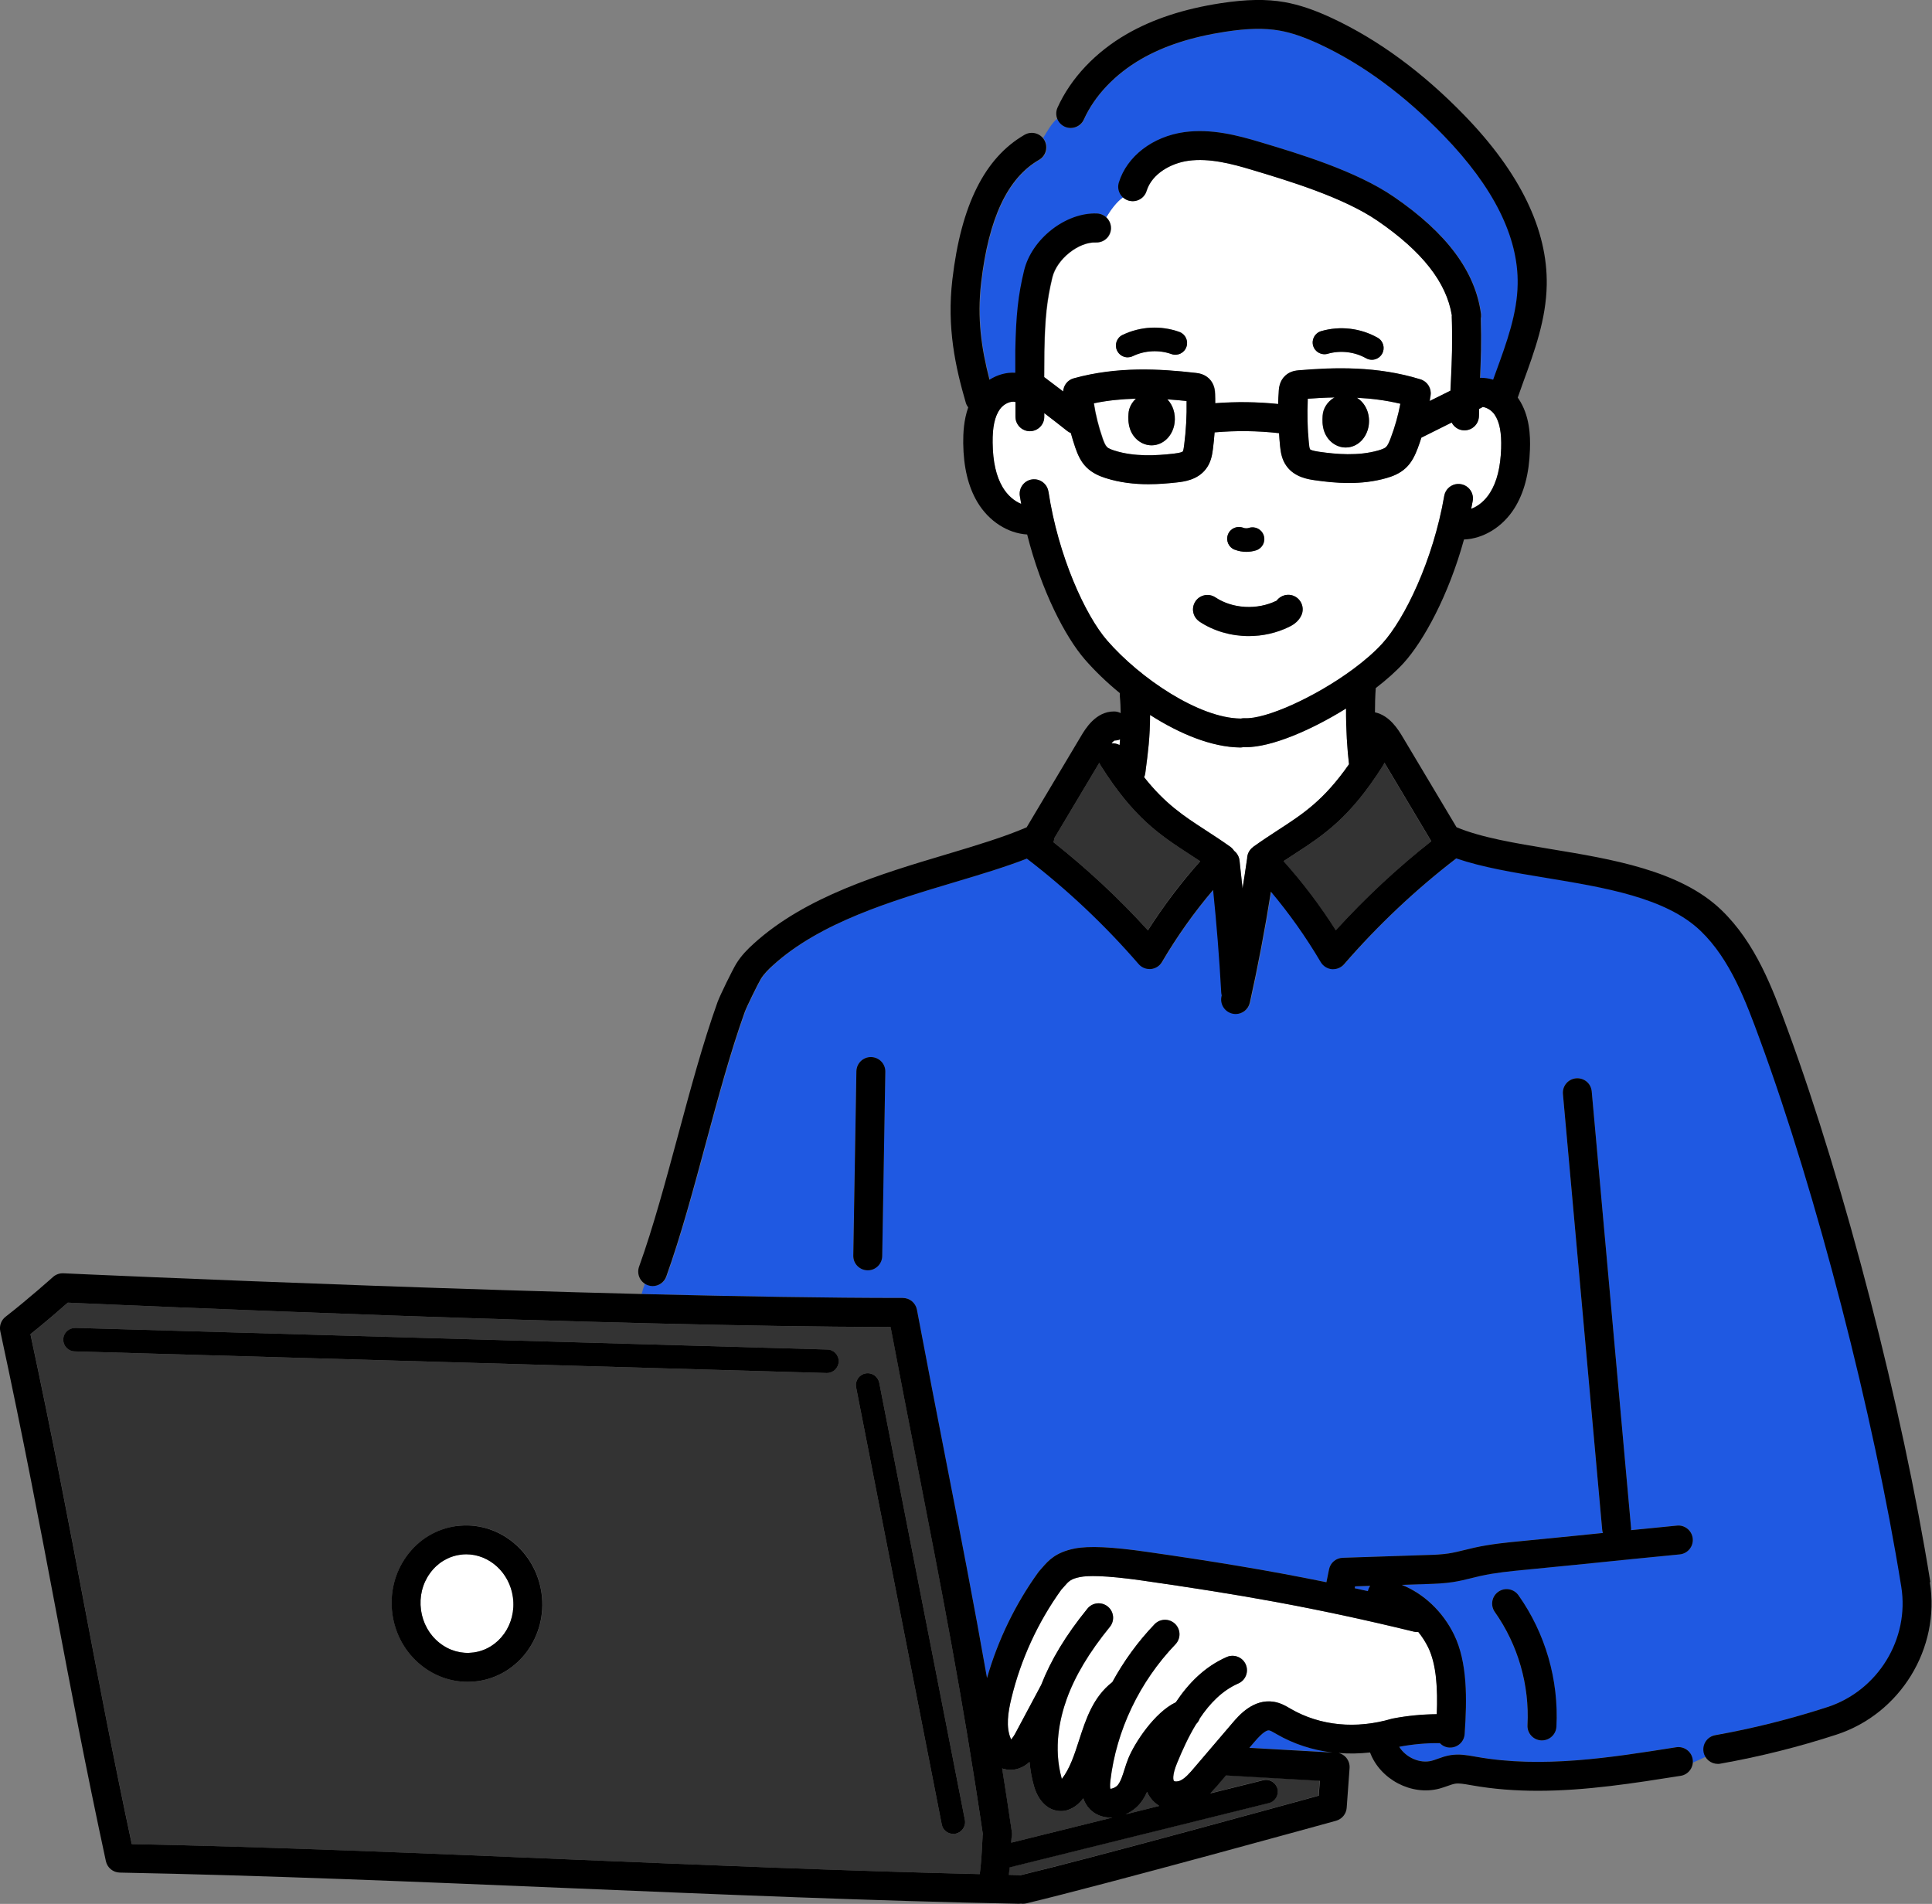 <?xml version="1.0" encoding="UTF-8"?><svg id="_レイヤー_2" xmlns="http://www.w3.org/2000/svg" viewBox="0 0 267.13 263.27"><rect x="0" y="0" width="267.13" height="263.27" fill="#808080" stroke="none"/><defs><style>.cls-1,.cls-2,.cls-3,.cls-4{stroke-width:0px;}.cls-2{fill:#333;}.cls-3{fill:#fff;}.cls-4{fill:#1f59e2;}</style></defs><g id="_レイヤー_1-2"><path class="cls-2" d="M158.6,247.77c-.23.5-.5,1-.86,1.48-.54.7-1.29,1.26-2.11,1.63l4.66-1.16c-.24-.14-.46-.31-.67-.5-.39-.36-.76-.83-1.02-1.45Z"/><path class="cls-3" d="M153.04,61.79c.23.23.71.4,1.05.51,2.77.89,5.84.7,8.2.43.98-.11,1.21-.25,1.27-.31.09-.13.16-.66.18-.84.26-2.03.37-4.08.34-6.13-.87-.09-1.76-.17-2.66-.23.77.8,1.16,1.99,1,3.25-.23,1.79-1.56,3.09-3.15,3.11h-.02c-1.31,0-2.5-.89-2.98-2.23-.29-.83-.25-1.6-.22-2.16h0c.04-.77.43-1.52,1.03-2.07-1.9.05-3.85.23-5.81.64.26,1.64.66,3.25,1.21,4.82.17.49.36.97.59,1.2Z"/><path class="cls-4" d="M176.35,239.69c-.31-.18-.67-.39-.86-.42-.26-.06-.85.19-2.02,1.56l-.72.84,11.48.65c-2.73-.33-5.35-1.17-7.72-2.54l-.17-.1Z"/><path class="cls-3" d="M181.12,62.13c.05.05.28.2,1.25.34,2.35.34,5.41.62,8.21-.19.34-.1.83-.26,1.06-.48s.44-.7.62-1.19c.59-1.55,1.04-3.15,1.35-4.78-2.03-.49-4.05-.73-6.02-.83,1.2.73,1.86,2.19,1.65,3.77-.23,1.79-1.56,3.09-3.16,3.11h-.03c-1.31,0-2.5-.89-2.97-2.23-.29-.83-.25-1.63-.22-2.16.05-.99.65-1.94,1.56-2.49.04-.02.08-.03.11-.05-1.28.02-2.54.09-3.74.18-.1,2.08-.05,4.12.15,6.14.02.17.07.71.16.85Z"/><path class="cls-3" d="M197.47,227.79c-.38-.77-.84-1.48-1.36-2.12-.19.01-.38,0-.58-.04-14.04-3.42-24.4-5.18-37.55-7.07-5.32-.76-7.63-.69-8.63-.49-1.29.25-1.58.58-2.2,1.31-.13.15-.26.3-.4.45-3.23,4.47-5.61,9.66-6.9,15.03-.45,1.86-.8,3.98-.05,5.63,0,.02.02.03.02.05.16-.18.37-.47.61-.91l3.55-6.65c1.33-3.43,3.41-6.88,6.39-10.54.7-.86,1.96-.99,2.81-.29.86.7.99,1.96.29,2.81-2.86,3.53-4.82,6.79-5.97,9.99-.96,2.67-1.86,6.73-.7,10.94,0,.03.02.07.03.1,1.11-1.41,1.73-3.32,2.38-5.34.95-2.94,1.93-5.98,4.6-8.05,1.58-2.89,3.53-5.59,5.84-8,.76-.8,2.03-.83,2.83-.06.8.76.83,2.03.06,2.83-4.98,5.2-8.17,11.9-9,18.87-.08.71-.04,1,0,1.11.22.03.77-.18,1.04-.53.41-.53.64-1.27.91-2.13.16-.52.33-1.03.53-1.53.86-2.13,3.62-6.37,6.57-7.77,1.76-2.64,4.01-4.93,7.04-6.26,1.01-.44,2.19.02,2.63,1.03.44,1.01-.02,2.19-1.03,2.63-2.21.97-3.93,2.74-5.33,4.83-.1.29-.27.55-.49.77-1.05,1.72-1.91,3.61-2.66,5.44-.69,1.68-.53,2.36-.41,2.46.08.07.48.13.92-.09.66-.33,1.27-1.05,1.87-1.74l5.31-6.22c.86-1.01,2.88-3.37,5.71-2.91.92.15,1.64.57,2.22.91l.15.09c4.05,2.33,9,2.81,13.95,1.35.06-.02.12-.03.19-.04,1.98-.38,4-.57,6.02-.59.13-3.49-.03-6.85-1.19-9.24Z"/><path class="cls-2" d="M168.15,247.05c-.25.29-.53.61-.83.92l7.32-1.82c.87-.22,1.76.31,1.97,1.19.22.87-.32,1.76-1.19,1.97l-35.84,8.89c-.03.33-.07.68-.11,1.03.48,0,.98.02,1.46.03.06,0,.11.01.17.02,9.55-2.28,35.04-9.28,41.21-10.99l.15-2.07-12.99-.74-1.33,1.55Z"/><path class="cls-4" d="M189.45,219.3l-2.09.07-.05.26c.6.13,1.21.26,1.82.4.06-.27.17-.52.32-.73Z"/><path class="cls-3" d="M63.64,214.99c-1.68.23-3.17,1.14-4.19,2.56-1.05,1.45-1.48,3.25-1.24,5.07s1.16,3.44,2.55,4.55c1.37,1.09,3.05,1.57,4.73,1.33,1.68-.23,3.17-1.14,4.19-2.56,1.05-1.45,1.48-3.25,1.23-5.07-.51-3.73-3.77-6.37-7.28-5.89Z"/><path class="cls-2" d="M139.85,254.15v.29c-.02.13-.03.24-.03.36l13.99-3.47c-.09,0-.17,0-.26,0-1.11,0-2.12-.4-2.86-1.15-.45-.46-.73-.98-.91-1.51-.09.11-.18.23-.28.34-.49.53-1.26,1.26-2.43,1.4-.14.02-.27.02-.4.02-1.69,0-3.12-1.33-3.72-3.5-.29-1.07-.49-2.17-.6-3.29-.95.85-1.89,1.09-2.62,1.09-.41,0-.75-.07-.99-.14-.06-.02-.13-.04-.19-.07.46,2.87.91,5.8,1.35,8.82.04.28.02.55-.05.81Z"/><path class="cls-2" d="M123.15,183.5c-39.38-.08-105.67-3.01-113.76-3.37-1,.88-3.06,2.67-5.17,4.36,3.13,14.63,5.31,26.14,7.42,37.29,2.02,10.69,3.94,20.81,6.59,33.22,19.39.4,40.34,1.27,60.61,2.12,18.91.79,38.38,1.61,56.63,2.03.21-1.69.29-3.08.37-4.9l.02-.46c0-.07.02-.13.03-.19-2.74-18.64-5.78-34.23-9-50.72-1.21-6.19-2.46-12.58-3.74-19.38ZM72.93,228.29c-1.67,2.31-4.12,3.8-6.89,4.18-.46.06-.92.09-1.38.09-2.29,0-4.52-.78-6.38-2.26-2.2-1.76-3.63-4.29-4.02-7.14-.39-2.85.31-5.67,1.96-7.96,1.67-2.31,4.12-3.8,6.89-4.18,5.69-.78,10.98,3.4,11.78,9.31.39,2.85-.3,5.67-1.96,7.96ZM114.33,189.86s-.03,0-.05,0l-103.95-2.99c-.9-.03-1.61-.78-1.58-1.67.03-.9.79-1.57,1.67-1.58l103.95,2.99c.9.03,1.61.78,1.58,1.67-.03.88-.75,1.58-1.63,1.58ZM132.12,253.56c-.11.02-.21.03-.31.03-.76,0-1.44-.54-1.6-1.32l-11.84-60.44c-.17-.88.4-1.74,1.29-1.91.88-.18,1.74.4,1.91,1.29l11.84,60.44c.17.88-.4,1.74-1.29,1.91Z"/><path class="cls-2" d="M152.19,105.86c-.08-.13-.14-.26-.19-.39l-6.24,10.46c-.01.18-.04.36-.1.53,4.64,3.66,9.02,7.75,13.05,12.18,2.16-3.4,4.58-6.6,7.23-9.56-.49-.32-.97-.63-1.44-.94-4.15-2.7-7.73-5.03-12.32-12.29Z"/><path class="cls-3" d="M154.87,102.24c-.23.1-.49.15-.75.16-.06.03-.2.11-.44.4.39-.04.78.05,1.12.23.03-.26.05-.52.07-.78Z"/><path class="cls-3" d="M186.53,105.69c-.24-2.02-.43-4.83-.41-7.72-4.84,3.01-10.32,5.35-13.84,5.35-.12,0-.24,0-.35-.01-.14.03-.28.05-.43.05h-.02c-3.91-.04-8.37-1.88-12.46-4.5.02,2.93-.32,5.5-.57,7.36l-.09.71c-.02.19-.08.37-.16.54,2.91,3.69,5.45,5.35,8.49,7.32,1.09.71,2.22,1.44,3.45,2.32.2.15.37.33.5.54.4.32.68.79.75,1.34.15,1.28.29,2.57.42,3.86.22-1.4.44-2.8.64-4.21,0-.03,0-.06,0-.09.05-.58.36-1.1.83-1.44,1.23-.88,2.36-1.61,3.45-2.33,3.48-2.27,6.32-4.12,9.8-9.1Z"/><path class="cls-2" d="M191.22,105.86c-4.59,7.26-8.17,9.59-12.32,12.29-.47.31-.95.62-1.44.94,2.64,2.96,5.06,6.16,7.23,9.56,4.08-4.48,8.51-8.61,13.2-12.3l-6.48-10.87c-.05.13-.11.26-.19.39Z"/><path class="cls-3" d="M152.95,30.04c.44.38.71.95.69,1.58-.04,1.1-.94,1.95-2.08,1.92-2.4-.1-5.42,2.3-6.03,4.85-.75,3.14-1.01,5.51-1.1,10.17,0,0,0,0,0,0l-.02,3.59c.88.66,1.76,1.32,2.63,1.99.05-.84.62-1.58,1.46-1.81,6.04-1.67,11.92-1.31,16.87-.75.34.04,1.15.13,1.82.77.8.77.84,1.78.85,2.15.02.42.02.85.02,1.27,2.9-.22,5.82-.19,8.71.11.02-.61.04-1.22.08-1.82.02-.38.09-1.38.92-2.12.69-.62,1.5-.69,1.84-.72,4.96-.42,10.84-.6,16.83,1.25.93.29,1.52,1.2,1.4,2.16-.04.28-.09.56-.13.83l2.87-1.43c.02-.52.04-1.02.06-1.51.12-2.77.23-5.15.11-8.75,0-.06,0-.11.01-.17-.74-4.56-4.1-8.84-10.27-13.07-4.74-3.25-12.35-5.54-17.39-7.05-2.72-.81-5.86-1.65-8.77-1.25-2.33.32-5.03,1.74-5.78,4.18-.33,1.06-1.45,1.64-2.5,1.32-.3-.09-.56-.26-.78-.46-.94.68-1.66,1.69-2.32,2.76ZM182.67,45.79c2.61-.76,5.45-.43,7.81.91.78.44,1.06,1.44.62,2.22-.3.53-.85.83-1.42.83-.27,0-.55-.07-.8-.21-1.58-.89-3.56-1.12-5.3-.62-.87.25-1.77-.25-2.02-1.11-.25-.86.25-1.77,1.11-2.02ZM155.21,46.31c2.44-1.19,5.3-1.34,7.85-.42.85.3,1.29,1.24.98,2.08-.3.85-1.23,1.29-2.08.98-1.7-.61-3.7-.51-5.33.29-.23.11-.47.16-.71.16-.6,0-1.18-.34-1.47-.92-.39-.81-.06-1.78.75-2.18Z"/><path class="cls-4" d="M199.62,18.73c-5.41-5.58-11.15-9.81-17.07-12.58-2.17-1.01-3.94-1.62-5.59-1.91-2.1-.37-4.42-.32-7.54.16-4.62.71-8.42,1.94-11.58,3.76-3.64,2.09-6.47,5.06-7.95,8.37-.45,1.01-1.64,1.46-2.64,1-.51-.23-.88-.65-1.06-1.14-.83.72-1.37,1.73-1.96,2.69.08.09.15.19.22.3.55.96.23,2.18-.73,2.73-4.35,2.52-6.97,8.08-8.01,17.01-.57,4.88.01,9,1.16,13.4,1.06-.67,2.31-1.04,3.55-.97v-3.06s.02-.01.02-.02c0,0,0,0,0,0,.1-4.92.39-7.6,1.21-11.02,1.05-4.39,5.75-8.1,10.08-7.91.48.02.9.21,1.23.5.66-1.06,1.38-2.07,2.32-2.76-.54-.51-.78-1.29-.54-2.04,1.12-3.62,4.68-6.35,9.05-6.96,3.72-.52,7.35.44,10.48,1.38,5.28,1.58,13.25,3.98,18.51,7.58,7.32,5.02,11.25,10.32,12.03,16.2.03.22.01.43-.03.64.1,3.31.01,5.63-.1,8.18.61-.01,1.22.08,1.81.26.13-.35.25-.7.37-1.05,1.51-4.15,2.94-8.07,3.01-12.15.12-6.53-3.33-13.46-10.25-20.59Z"/><path class="cls-4" d="M237.23,239.91c5.23-.92,10.46-2.23,15.52-3.89,6.97-2.27,11.35-9.43,10.2-16.63-3.83-23.89-11.69-54.32-19.57-75.72-1.9-5.17-4.06-11.04-8.18-14.98-4.8-4.59-13.26-5.99-21.44-7.34-4.5-.74-8.77-1.45-12.34-2.68-5.59,4.28-10.81,9.2-15.51,14.63-.38.44-.93.69-1.51.69-.06,0-.12,0-.18,0-.64-.06-1.22-.42-1.54-.98-2.03-3.46-4.34-6.72-6.89-9.74-.82,5.16-1.79,10.31-2.92,15.36-.21.93-1.03,1.56-1.95,1.56-.14,0-.29-.02-.44-.05-1.08-.24-1.76-1.31-1.52-2.39.01-.05.02-.09.03-.14-.04-.14-.07-.28-.07-.43-.26-4.74-.64-9.48-1.12-14.15-2.62,3.08-4.99,6.42-7.07,9.96-.33.55-.9.92-1.54.98-.06,0-.12,0-.18,0-.58,0-1.13-.25-1.51-.69-4.68-5.41-9.88-10.31-15.45-14.58-2.96,1.16-6.37,2.18-9.93,3.24-8.74,2.61-18.64,5.57-25.17,11.51-.59.54-1.25,1.18-1.69,1.9-.38.63-1.98,3.88-2.22,4.56-1.96,5.48-3.7,11.92-5.38,18.14-1.7,6.3-3.46,12.81-5.47,18.44-.29.82-1.06,1.33-1.88,1.33-.22,0-.45-.04-.67-.12-.16-.06-.31-.14-.45-.24-.19.49-.35.98-.47,1.47,12.97.32,25.58.54,36.09.54.96,0,1.79.69,1.97,1.63,1.39,7.4,2.74,14.3,4.04,20.98,1.96,10.02,3.85,19.71,5.65,29.95,1.5-5.24,3.94-10.29,7.13-14.68.05-.07.1-.13.16-.19.14-.15.26-.29.38-.43.81-.93,1.81-2.09,4.46-2.61,1.95-.38,5.11-.24,9.96.46,8.88,1.27,16.51,2.5,24.84,4.2l.36-1.78c.18-.91.97-1.57,1.89-1.6l11.51-.38c1.1-.04,2.14-.07,3.13-.22.74-.11,1.48-.3,2.27-.49.43-.11.86-.21,1.29-.31,2.27-.5,4.54-.72,6.74-.93,5.95-.58,8.29-.82,10.63-1.06.14-.01.27-.03.41-.04-.05-.14-.09-.29-.1-.45l-5.43-60.25c-.1-1.1.71-2.07,1.81-2.17,1.12-.09,2.07.71,2.17,1.81l5.43,60.25c.01.14,0,.28,0,.42,1.58-.16,3.57-.35,6.36-.63,1.11-.12,2.08.7,2.18,1.8.11,1.1-.7,2.08-1.8,2.18-5.95.58-8.29.82-10.63,1.06-2.34.24-4.69.48-10.65,1.06-2.08.2-4.24.41-6.27.86-.4.09-.8.19-1.2.29-.84.21-1.71.42-2.62.56-1.23.19-2.44.23-3.6.27l-3.47.11c3.02,1.19,5.67,3.67,7.24,6.9,1.85,3.8,1.79,8.85,1.46,13.74-.07,1.06-.95,1.86-1.99,1.86-.05,0-.09,0-.14,0-.51-.04-.97-.27-1.3-.61-1.88-.01-3.76.15-5.6.5,0,0-.01,0-.02,0,.9,1.47,2.87,2.38,4.53,1.93.26-.07.52-.17.78-.26.52-.19,1.11-.4,1.78-.51,1.22-.19,2.36,0,3.35.19l.23.04c9.1,1.62,18.51.13,27.62-1.32,1.09-.17,2.12.57,2.29,1.66.03.16.03.32.01.48.61-.26,1.21-.54,1.82-.83-.13-.21-.22-.44-.27-.7-.19-1.09.53-2.12,1.62-2.32ZM121.97,173.69c-.02,1.09-.91,1.97-2,1.97h-.03c-1.1-.02-1.98-.93-1.97-2.03l.43-25.49c.02-1.1.92-1.97,2.03-1.97,1.1.02,1.98.93,1.97,2.03l-.43,25.49ZM215.19,238.77c-.06,1.07-.94,1.89-2,1.89-.04,0-.07,0-.11,0-1.1-.06-1.95-1-1.89-2.1.29-5.56-1.31-11.12-4.52-15.66-.64-.9-.42-2.15.48-2.79.9-.64,2.15-.42,2.79.48,3.72,5.27,5.59,11.73,5.25,18.18Z"/><path class="cls-3" d="M171.55,99.37c.17-.04.35-.06.53-.05,2.9.17,9.75-2.91,14.94-6.74.03-.03.07-.05.1-.08,1.53-1.13,2.91-2.33,4-3.52,3.09-3.4,7.02-11.5,8.56-20.4.19-1.09,1.22-1.82,2.31-1.63,1.09.19,1.82,1.22,1.63,2.31-.06.37-.14.73-.21,1.1.99-.37,1.93-1.16,2.6-2.22.95-1.5,1.45-3.51,1.54-6.14.07-2.16-.21-3.64-.9-4.66-.4-.59-1.07-.99-1.65-1.07-.06.03-.11.08-.17.1l-.32.16c0,.33-.02.67-.03,1.02-.03,1.09-.92,1.95-2,1.95-.02,0-.03,0-.05,0-.76-.02-1.4-.46-1.72-1.08l-4.19,2.09c-.16.51-.33,1.01-.52,1.51-.36.93-.8,1.91-1.63,2.68-.85.8-1.88,1.17-2.68,1.4-1.75.51-3.53.68-5.2.68s-3.3-.18-4.69-.38c-.9-.13-2.79-.4-3.91-1.94-.67-.92-.82-1.94-.91-2.81-.06-.59-.1-1.17-.14-1.76-2.96-.33-5.95-.36-8.91-.11-.06.77-.13,1.53-.23,2.3-.11.88-.29,1.89-.99,2.79-1.17,1.51-3.06,1.72-3.97,1.83-1.19.14-2.53.25-3.96.25-1.89,0-3.93-.21-5.92-.85-.79-.26-1.81-.66-2.64-1.48-.81-.8-1.22-1.79-1.55-2.73-.23-.66-.43-1.34-.62-2.02-.16-.07-.32-.14-.47-.26-1.05-.83-2.12-1.67-3.2-2.49v.51c0,1.1-.9,1.99-2,1.99h0c-1.1,0-2-.91-1.99-2.01v-2.03c-.62-.18-1.61.25-2.15,1-.71,1-1.03,2.47-1,4.64.03,2.63.49,4.64,1.4,6.17.65,1.08,1.57,1.88,2.55,2.28-.06-.37-.13-.73-.19-1.11-.16-1.09.59-2.11,1.68-2.27,1.08-.16,2.11.59,2.27,1.68,1.34,8.94,5.09,17.12,8.11,20.59,4.57,5.26,12.72,10.74,18.45,10.8.01,0,.02,0,.03,0ZM169.79,73.9c.32-.84,1.26-1.26,2.11-.93.25.1.54.1.79.02.86-.27,1.77.2,2.05,1.05.28.86-.19,1.77-1.05,2.05-.44.14-.9.21-1.36.21-.54,0-1.09-.1-1.6-.3-.84-.32-1.26-1.27-.93-2.11ZM165.28,83.18c.61-.92,1.85-1.17,2.77-.56,2.38,1.58,5.76,1.77,8.43.47,0,0,.01,0,.02,0,.55-.76,1.58-1.05,2.47-.64,1,.47,1.43,1.66.97,2.66-.46.98-1.36,1.42-1.7,1.59-1.74.85-3.67,1.27-5.57,1.27-2.42,0-4.82-.67-6.82-2-.92-.61-1.17-1.85-.56-2.77Z"/><path class="cls-1" d="M155.92,49.41c.24,0,.48-.05.71-.16,1.63-.79,3.62-.9,5.33-.29.85.31,1.78-.14,2.08-.98.3-.85-.14-1.78-.98-2.08-2.55-.92-5.41-.76-7.85.42-.81.39-1.15,1.37-.75,2.18.28.58.86.92,1.47.92Z"/><path class="cls-1" d="M183.58,48.92c1.74-.51,3.72-.28,5.3.62.25.14.53.21.8.21.57,0,1.12-.3,1.42-.83.44-.78.17-1.78-.62-2.22-2.36-1.33-5.21-1.67-7.81-.91-.86.25-1.36,1.15-1.11,2.02.25.86,1.15,1.36,2.02,1.11Z"/><path class="cls-1" d="M170.72,76.01c.51.2,1.06.3,1.6.3.46,0,.92-.07,1.36-.21.86-.28,1.33-1.19,1.05-2.05-.27-.86-1.19-1.33-2.05-1.05-.25.08-.54.07-.79-.02-.84-.32-1.78.09-2.11.93-.32.84.09,1.78.93,2.11Z"/><path class="cls-1" d="M165.84,85.95c2,1.32,4.4,2,6.82,2,1.91,0,3.83-.42,5.57-1.27.34-.17,1.25-.61,1.7-1.59.46-1,.03-2.19-.97-2.66-.88-.41-1.91-.12-2.46.64,0,0-.01,0-.02,0-2.67,1.3-6.05,1.11-8.43-.47-.92-.61-2.16-.36-2.77.56-.61.92-.36,2.16.56,2.77Z"/><path class="cls-1" d="M266.9,218.76c-3.87-24.12-11.81-54.85-19.76-76.47-2.05-5.58-4.38-11.9-9.17-16.49-5.69-5.45-15.18-7.01-23.55-8.39-4.94-.82-9.61-1.59-13.03-3.02l-7.49-12.55c-.55-.91-1.75-2.91-3.79-3.34,0-1.11.03-2.25.11-3.35,1.5-1.16,2.82-2.33,3.85-3.46,2.76-3.04,6.22-9.35,8.35-17.09,2.67-.1,5.33-1.71,6.97-4.31,1.33-2.12,2.04-4.78,2.15-8.13.07-1.92-.03-4.73-1.59-7.04-.03-.05-.07-.09-.1-.14.25-.71.5-1.43.76-2.14,1.56-4.27,3.17-8.69,3.25-13.44.14-7.63-3.69-15.52-11.38-23.45-5.75-5.93-11.89-10.44-18.25-13.42-2.49-1.17-4.59-1.87-6.59-2.23-2.55-.45-5.27-.4-8.84.14-5.12.79-9.36,2.18-12.97,4.25-4.37,2.51-7.78,6.13-9.61,10.19-.45,1.01,0,2.19,1,2.64s2.19,0,2.64-1c1.49-3.3,4.31-6.27,7.95-8.37,3.17-1.82,6.96-3.05,11.58-3.76,3.11-.48,5.44-.53,7.54-.16,1.65.29,3.42.9,5.59,1.91,5.92,2.77,11.66,7,17.07,12.58,6.92,7.14,10.37,14.06,10.25,20.59-.07,4.08-1.5,8-3.01,12.14-.13.35-.25.7-.38,1.05-.58-.18-1.19-.27-1.81-.26.11-2.55.2-4.87.1-8.18.04-.2.05-.42.03-.63-.78-5.88-4.71-11.18-12.03-16.2-5.25-3.61-13.23-6-18.51-7.58-3.12-.94-6.76-1.89-10.48-1.38-4.38.61-7.93,3.34-9.05,6.96-.33,1.05.26,2.18,1.32,2.5,1.05.32,2.17-.26,2.5-1.32.76-2.44,3.45-3.86,5.78-4.18,2.92-.4,6.06.43,8.77,1.25,5.04,1.51,12.65,3.8,17.39,7.05,6.17,4.23,9.53,8.51,10.27,13.07,0,.05-.01.11-.01.16.12,3.6.02,5.98-.11,8.75-.02.49-.04.99-.07,1.51l-2.88,1.43c.04-.28.1-.56.13-.84.12-.96-.47-1.88-1.4-2.16-5.99-1.85-11.87-1.67-16.83-1.25-.35.03-1.16.1-1.84.72-.82.74-.89,1.75-.92,2.12-.04.61-.07,1.21-.08,1.82-2.89-.3-5.81-.33-8.71-.11,0-.42,0-.85-.02-1.27-.01-.38-.05-1.39-.85-2.15-.67-.64-1.48-.73-1.82-.77-4.95-.57-10.82-.92-16.87.75-.84.23-1.41.97-1.46,1.82-.88-.67-1.75-1.33-2.63-1.99l.02-3.6s0,0,0,0c.09-4.66.35-7.03,1.1-10.17.61-2.54,3.63-4.95,6.03-4.85,1.15.03,2.03-.82,2.08-1.92.04-1.1-.81-2.03-1.92-2.08-4.32-.17-9.03,3.52-10.08,7.91-.82,3.41-1.11,6.09-1.21,11.02,0,0,0,0,0,.02,0,0,0,0,0,.01v3.06c-1.26-.08-2.51.3-3.57.97-1.14-4.4-1.72-8.52-1.16-13.4,1.04-8.93,3.66-14.5,8.01-17.01.96-.55,1.28-1.78.73-2.73-.55-.96-1.78-1.28-2.73-.73-5.52,3.19-8.78,9.74-9.98,20.01-.78,6.68.43,12.14,1.86,17.05.07.24.19.45.33.64-.62,1.75-.7,3.56-.69,4.93.04,3.35.69,6.03,1.97,8.18,1.58,2.64,4.2,4.3,6.87,4.46,1.95,7.78,5.28,14.17,7.97,17.27,1.38,1.59,3.03,3.18,4.84,4.66-.01.13-.01.26,0,.39.08.81.11,1.6.12,2.38-.27-.14-.57-.23-.9-.23h-.02c-2.54,0-3.97,2.41-4.58,3.44l-7.5,12.58c-3.07,1.33-6.95,2.5-11.03,3.72-9.15,2.73-19.52,5.83-26.72,12.38-.81.73-1.72,1.64-2.42,2.79-.48.79-2.2,4.27-2.57,5.28-2.02,5.63-3.77,12.15-5.47,18.45-1.68,6.22-3.41,12.66-5.38,18.14-.37,1.04.17,2.18,1.21,2.56.22.08.45.12.67.12.82,0,1.59-.51,1.88-1.33,2.02-5.63,3.77-12.15,5.47-18.44,1.68-6.22,3.41-12.66,5.38-18.14.24-.68,1.84-3.93,2.22-4.56.43-.71,1.09-1.36,1.68-1.89,6.53-5.94,16.44-8.9,25.18-11.51,3.56-1.06,6.97-2.09,9.93-3.24,5.57,4.27,10.77,9.17,15.45,14.58.38.44.93.69,1.51.69.06,0,.12,0,.18,0,.64-.06,1.22-.42,1.54-.98,2.08-3.54,4.45-6.88,7.07-9.96.48,4.68.86,9.42,1.12,14.15,0,.15.04.29.07.43-.01.05-.02.09-.03.14-.24,1.08.44,2.15,1.52,2.39.15.03.29.05.44.05.92,0,1.74-.63,1.95-1.56,1.13-5.06,2.1-10.21,2.92-15.36,2.54,3.02,4.85,6.28,6.89,9.74.33.55.9.92,1.54.98.06,0,.12,0,.18,0,.58,0,1.13-.25,1.51-.69,4.7-5.42,9.92-10.34,15.51-14.63,3.57,1.23,7.85,1.94,12.34,2.68,8.18,1.35,16.64,2.74,21.44,7.34,4.12,3.95,6.28,9.81,8.18,14.98,7.87,21.4,15.73,51.83,19.57,75.72,1.16,7.21-3.23,14.36-10.2,16.63-5.07,1.65-10.29,2.96-15.52,3.89-1.09.19-1.81,1.23-1.62,2.32.17.97,1.02,1.65,1.97,1.65.12,0,.23,0,.35-.03,5.42-.96,10.83-2.31,16.07-4.02,8.82-2.88,14.37-11.94,12.9-21.07ZM180.81,55.14c1.2-.09,2.45-.16,3.74-.18-.04.02-.08.03-.11.05-.91.55-1.51,1.5-1.56,2.49h0c-.03.56-.07,1.33.22,2.15.47,1.34,1.66,2.23,2.97,2.23h.03c1.6-.01,2.92-1.32,3.16-3.11.2-1.58-.46-3.04-1.65-3.77,1.97.1,3.99.34,6.02.83-.31,1.63-.76,3.23-1.35,4.78-.18.48-.39.96-.62,1.19s-.72.38-1.06.48c-2.8.81-5.85.53-8.21.19-.98-.14-1.2-.29-1.25-.34-.09-.14-.14-.67-.16-.85-.2-2.02-.25-4.05-.15-6.14ZM157.06,55.13c-.6.55-.99,1.3-1.03,2.07h0c-.03.53-.07,1.32.22,2.15.47,1.34,1.66,2.23,2.98,2.23h.02c1.59-.02,2.92-1.32,3.15-3.11.16-1.26-.23-2.45-1-3.25.91.06,1.8.14,2.66.23.04,2.05-.08,4.1-.34,6.13-.06.47-.12.76-.18.84-.05.06-.29.2-1.27.31-2.36.27-5.43.46-8.2-.43-.34-.11-.82-.28-1.05-.51-.23-.23-.42-.71-.59-1.2-.54-1.57-.95-3.18-1.2-4.82,1.96-.41,3.9-.59,5.81-.64ZM144.96,67.98c-.16-1.09-1.19-1.84-2.27-1.68-1.09.16-1.84,1.18-1.68,2.27.06.37.12.74.19,1.11-.98-.39-1.9-1.2-2.55-2.28-.91-1.52-1.37-3.54-1.4-6.17-.03-2.16.29-3.63,1-4.64.54-.76,1.52-1.19,2.16-1v2.03c-.01,1.1.88,2,1.98,2.01h0c1.1,0,2-.89,2-1.99v-.51c1.08.82,2.14,1.65,3.2,2.49.14.11.31.19.47.26.19.68.39,1.35.62,2.02.33.94.74,1.93,1.55,2.73.83.82,1.85,1.23,2.64,1.48,2,.64,4.03.85,5.92.85,1.42,0,2.77-.12,3.96-.25.91-.1,2.8-.32,3.97-1.83.7-.9.88-1.91.99-2.79.1-.76.17-1.53.23-2.3,2.97-.26,5.96-.23,8.91.11.04.59.08,1.18.14,1.76.09.88.24,1.9.91,2.81,1.13,1.54,3.01,1.81,3.91,1.94,1.38.2,2.99.38,4.69.38s3.45-.18,5.2-.68c.8-.23,1.83-.6,2.68-1.4.83-.78,1.27-1.75,1.63-2.68.19-.5.36-1,.52-1.51l4.19-2.09c.33.63.97,1.07,1.72,1.08.02,0,.03,0,.05,0,1.08,0,1.97-.87,2-1.95,0-.36.02-.69.03-1.02l.32-.16c.06-.03.11-.07.17-.11.58.08,1.25.48,1.65,1.07.69,1.02.97,2.5.9,4.66-.09,2.63-.59,4.63-1.54,6.14-.67,1.07-1.61,1.85-2.6,2.22.07-.37.15-.73.21-1.1.19-1.09-.54-2.12-1.63-2.31-1.09-.19-2.12.54-2.31,1.63-1.54,8.91-5.47,17.01-8.56,20.4-1.09,1.2-2.48,2.39-4.01,3.53-.03.02-.06.04-.09.06-5.19,3.83-12.03,6.91-14.94,6.74-.18,0-.36.01-.53.05-.01,0-.02,0-.03,0-5.73-.06-13.88-5.54-18.45-10.8-3.01-3.47-6.76-11.65-8.11-20.59ZM154.12,102.4c.27,0,.52-.06.75-.16-.02.27-.05.53-.07.78-.34-.18-.73-.26-1.12-.23.24-.29.38-.38.44-.4ZM158.71,128.64c-4.04-4.44-8.42-8.52-13.05-12.18.06-.17.09-.35.1-.53l6.24-10.46c.05.13.11.26.19.39,4.59,7.26,8.17,9.59,12.32,12.29.47.31.95.62,1.44.94-2.64,2.96-5.06,6.16-7.23,9.56ZM173.27,117.12c-.47.34-.77.86-.83,1.44,0,.03,0,.06,0,.09-.2,1.4-.41,2.8-.64,4.2-.13-1.29-.27-2.58-.42-3.86-.06-.55-.34-1.02-.75-1.34-.13-.21-.3-.39-.5-.54-1.23-.88-2.36-1.61-3.45-2.32-3.03-1.97-5.57-3.63-8.49-7.32.07-.17.13-.35.16-.54l.09-.71c.25-1.86.58-4.43.57-7.36,4.09,2.62,8.54,4.46,12.46,4.5h.02c.15,0,.29-.02.43-.05.12,0,.23.01.35.01,3.53,0,9.01-2.34,13.84-5.35-.02,2.88.17,5.69.41,7.71-3.49,4.99-6.32,6.84-9.81,9.1-1.09.71-2.22,1.45-3.45,2.33ZM184.7,128.64c-2.16-3.4-4.58-6.6-7.23-9.56.49-.32.97-.63,1.44-.94,4.15-2.7,7.73-5.03,12.32-12.29.08-.12.14-.26.19-.39l6.48,10.87c-4.69,3.69-9.12,7.82-13.2,12.3Z"/><path class="cls-1" d="M213.09,240.66s.07,0,.11,0c1.06,0,1.94-.83,2-1.89.34-6.45-1.52-12.91-5.25-18.18-.64-.9-1.88-1.12-2.79-.48-.9.64-1.12,1.88-.48,2.79,3.21,4.54,4.81,10.11,4.52,15.66-.06,1.1.79,2.04,1.89,2.1Z"/><path class="cls-1" d="M231.75,241.61c-9.1,1.44-18.51,2.94-27.62,1.32l-.23-.04c-1-.18-2.12-.38-3.35-.19-.67.11-1.26.32-1.78.51-.26.09-.51.19-.78.26-1.66.45-3.62-.45-4.53-1.93,0,0,.01,0,.02,0,1.84-.35,3.72-.52,5.6-.5.33.34.78.58,1.3.61.05,0,.09,0,.14,0,1.04,0,1.92-.81,1.99-1.86.34-4.89.39-9.94-1.46-13.74-1.57-3.23-4.23-5.7-7.24-6.9l3.47-.11c1.17-.04,2.37-.08,3.6-.27.91-.14,1.78-.35,2.62-.56.4-.1.8-.2,1.2-.29,2.03-.45,4.19-.66,6.27-.86,5.96-.58,8.3-.82,10.65-1.06,2.34-.24,4.68-.48,10.63-1.06,1.1-.11,1.9-1.08,1.8-2.18-.11-1.1-1.08-1.91-2.18-1.8-2.79.27-4.78.47-6.36.63.02-.14.02-.27,0-.42l-5.43-60.25c-.1-1.1-1.04-1.9-2.17-1.81-1.1.1-1.91,1.07-1.81,2.17l5.43,60.25c.01.16.05.31.1.45-.14.01-.27.03-.41.04-2.34.24-4.68.48-10.63,1.06-2.2.21-4.47.43-6.74.93-.43.1-.86.2-1.29.31-.79.19-1.54.38-2.27.49-.99.15-2.03.19-3.13.22l-11.51.38c-.93.03-1.71.69-1.89,1.6l-.36,1.78c-8.33-1.7-15.96-2.93-24.84-4.2-4.85-.7-8.02-.84-9.96-.46-2.64.52-3.65,1.68-4.46,2.61-.12.14-.25.29-.38.43-.06.06-.11.12-.16.19-3.19,4.4-5.63,9.44-7.13,14.68-1.8-10.25-3.69-19.94-5.65-29.97-1.3-6.67-2.65-13.57-4.04-20.96-.18-.95-1-1.63-1.97-1.63-41.4,0-115.31-3.37-116.05-3.41-.52-.02-1.04.16-1.43.51-.03.03-3.49,3.12-6.56,5.5-.61.47-.89,1.25-.73,2,3.26,15.16,5.5,26.98,7.66,38.41,2.11,11.15,4.1,21.69,6.94,34.87.2.91.99,1.56,1.92,1.58,19.79.38,41.3,1.28,62.11,2.15,20.83.87,42.36,1.78,62.2,2.16h.04c.08,0,.16-.01.24-.02.09.01.19.02.28.02.15,0,.31-.02.46-.05,10.79-2.57,42.53-11.34,42.85-11.43.81-.23,1.4-.94,1.46-1.78l.4-5.5c.04-.54-.14-1.06-.49-1.47-.27-.31-.63-.52-1.03-.62,1.43.12,2.88.09,4.35-.07,1.39,3.72,5.75,6.04,9.62,4.99.37-.1.72-.23,1.08-.35.39-.14.76-.27,1.06-.32.55-.09,1.26.04,2,.17l.24.04c3.07.55,6.14.77,9.21.77,6.66,0,13.28-1.05,19.74-2.07,1.09-.17,1.83-1.2,1.66-2.29s-1.2-1.83-2.29-1.66ZM187.36,219.36l2.09-.07c-.15.21-.26.46-.32.73-.61-.14-1.22-.27-1.82-.4l.05-.26ZM138.74,244.59c.24.07.58.14.99.14.73,0,1.67-.23,2.62-1.09.11,1.12.3,2.23.6,3.29.6,2.17,2.03,3.5,3.72,3.5.13,0,.27,0,.4-.02,1.3-.16,2.15-1.09,2.43-1.4.1-.11.18-.23.28-.34.18.52.46,1.05.91,1.51.74.75,1.75,1.15,2.86,1.15.09,0,.17,0,.26,0l-13.99,3.47c0-.11.01-.21.02-.32l.02-.33c.07-.25.09-.53.05-.8-.44-3.02-.89-5.94-1.35-8.82.06.02.13.05.19.07ZM158.6,247.77c.23.54.56,1.03,1.02,1.45.21.19.43.35.67.5l-4.66,1.16c.82-.36,1.57-.92,2.11-1.63.37-.48.64-.98.86-1.48ZM18.22,255c-2.65-12.42-4.56-22.53-6.59-33.22-2.11-11.15-4.29-22.66-7.42-37.29,2.11-1.69,4.17-3.48,5.17-4.36,8.09.36,74.39,3.29,113.76,3.37,1.28,6.79,2.53,13.17,3.74,19.36,3.22,16.5,6.27,32.1,9.01,50.74,0,.06-.03.12-.03.19l-.02.5c-.09,1.81-.16,3.19-.37,4.86-18.25-.43-37.73-1.24-56.63-2.03-20.27-.85-41.22-1.73-60.61-2.12ZM182.32,248.31c-6.17,1.7-31.66,8.7-41.21,10.99-.06,0-.11-.02-.17-.02-.48,0-.97-.02-1.45-.03.04-.35.08-.7.11-1.03l35.84-8.89c.87-.22,1.4-1.1,1.19-1.97-.22-.87-1.1-1.41-1.97-1.19l-7.32,1.82c.3-.32.58-.63.83-.92l1.33-1.56,12.99.74-.15,2.07ZM172.75,241.68l.72-.84c1.17-1.37,1.74-1.62,2.02-1.56.19.03.54.24.86.42l.17.1c2.37,1.37,4.99,2.21,7.72,2.54l-11.48-.65ZM178.51,236.32l-.16-.09c-.58-.34-1.3-.76-2.22-.91-2.83-.46-4.85,1.9-5.71,2.91l-5.31,6.22c-.59.7-1.21,1.42-1.87,1.74-.43.21-.84.16-.92.09-.11-.1-.28-.78.41-2.46.75-1.83,1.61-3.72,2.66-5.43.22-.22.39-.48.49-.77,1.4-2.09,3.11-3.86,5.33-4.83,1.01-.44,1.47-1.62,1.03-2.63-.44-1.01-1.63-1.47-2.63-1.03-3.04,1.33-5.28,3.62-7.04,6.26-2.95,1.4-5.71,5.64-6.57,7.77-.2.5-.37,1.02-.53,1.53-.27.86-.5,1.6-.91,2.13-.27.34-.83.55-1.04.53-.03-.11-.08-.4,0-1.11.82-6.97,4.02-13.67,9-18.87.76-.8.74-2.06-.06-2.83-.8-.76-2.06-.74-2.83.06-2.31,2.41-4.26,5.11-5.84,8-2.66,2.07-3.65,5.11-4.6,8.05-.65,2.01-1.27,3.92-2.38,5.34,0-.03-.02-.06-.03-.1-1.16-4.21-.26-8.27.7-10.94,1.15-3.2,3.1-6.47,5.97-9.99.7-.86.57-2.12-.29-2.81s-2.12-.57-2.81.29c-2.98,3.66-5.06,7.12-6.39,10.54l-3.55,6.65c-.23.43-.44.72-.61.91,0-.02-.02-.03-.02-.05-.75-1.65-.4-3.77.05-5.63,1.29-5.36,3.67-10.55,6.9-15.03.14-.15.27-.3.4-.45.63-.72.91-1.05,2.21-1.31,1-.2,3.31-.27,8.63.49,13.15,1.89,23.51,3.65,37.55,7.07.2.05.39.05.58.04.52.64.98,1.35,1.36,2.12,1.16,2.4,1.33,5.75,1.19,9.24-2.02.02-4.04.21-6.02.59-.06.01-.12.03-.19.04-4.95,1.46-9.9.98-13.95-1.35Z"/><path class="cls-1" d="M119.98,175.66c1.09,0,1.98-.87,2-1.97l.43-25.49c.02-1.1-.86-2.01-1.97-2.03h-.03c-1.09,0-1.98.87-2,1.97l-.43,25.49c-.02,1.1.86,2.01,1.97,2.03h.03Z"/><path class="cls-1" d="M133.41,251.65l-11.84-60.44c-.17-.88-1.03-1.47-1.91-1.29-.88.17-1.46,1.03-1.29,1.91l11.84,60.44c.15.78.83,1.32,1.6,1.32.1,0,.21,0,.31-.03.88-.17,1.46-1.03,1.29-1.91Z"/><path class="cls-1" d="M114.37,186.61l-103.95-2.99c-.9,0-1.65.68-1.67,1.58-.03.9.68,1.65,1.58,1.67l103.95,2.99s.03,0,.05,0c.88,0,1.6-.7,1.63-1.58.03-.9-.68-1.65-1.58-1.67Z"/><path class="cls-1" d="M63.1,211.02c-2.77.38-5.22,1.86-6.89,4.18-1.65,2.28-2.34,5.11-1.96,7.96.39,2.85,1.82,5.38,4.02,7.14,1.86,1.48,4.08,2.26,6.38,2.26.46,0,.92-.03,1.38-.09,5.69-.78,9.66-6.22,8.85-12.13-.81-5.91-6.09-10.09-11.79-9.31ZM65.49,228.5c-1.68.23-3.36-.24-4.73-1.33-1.4-1.11-2.3-2.73-2.55-4.55-.25-1.82.19-3.62,1.24-5.07,1.02-1.42,2.51-2.33,4.19-2.56.28-.04.55-.06.82-.06,3.18,0,5.99,2.51,6.46,5.94.51,3.73-1.93,7.15-5.43,7.63Z"/></g></svg>
